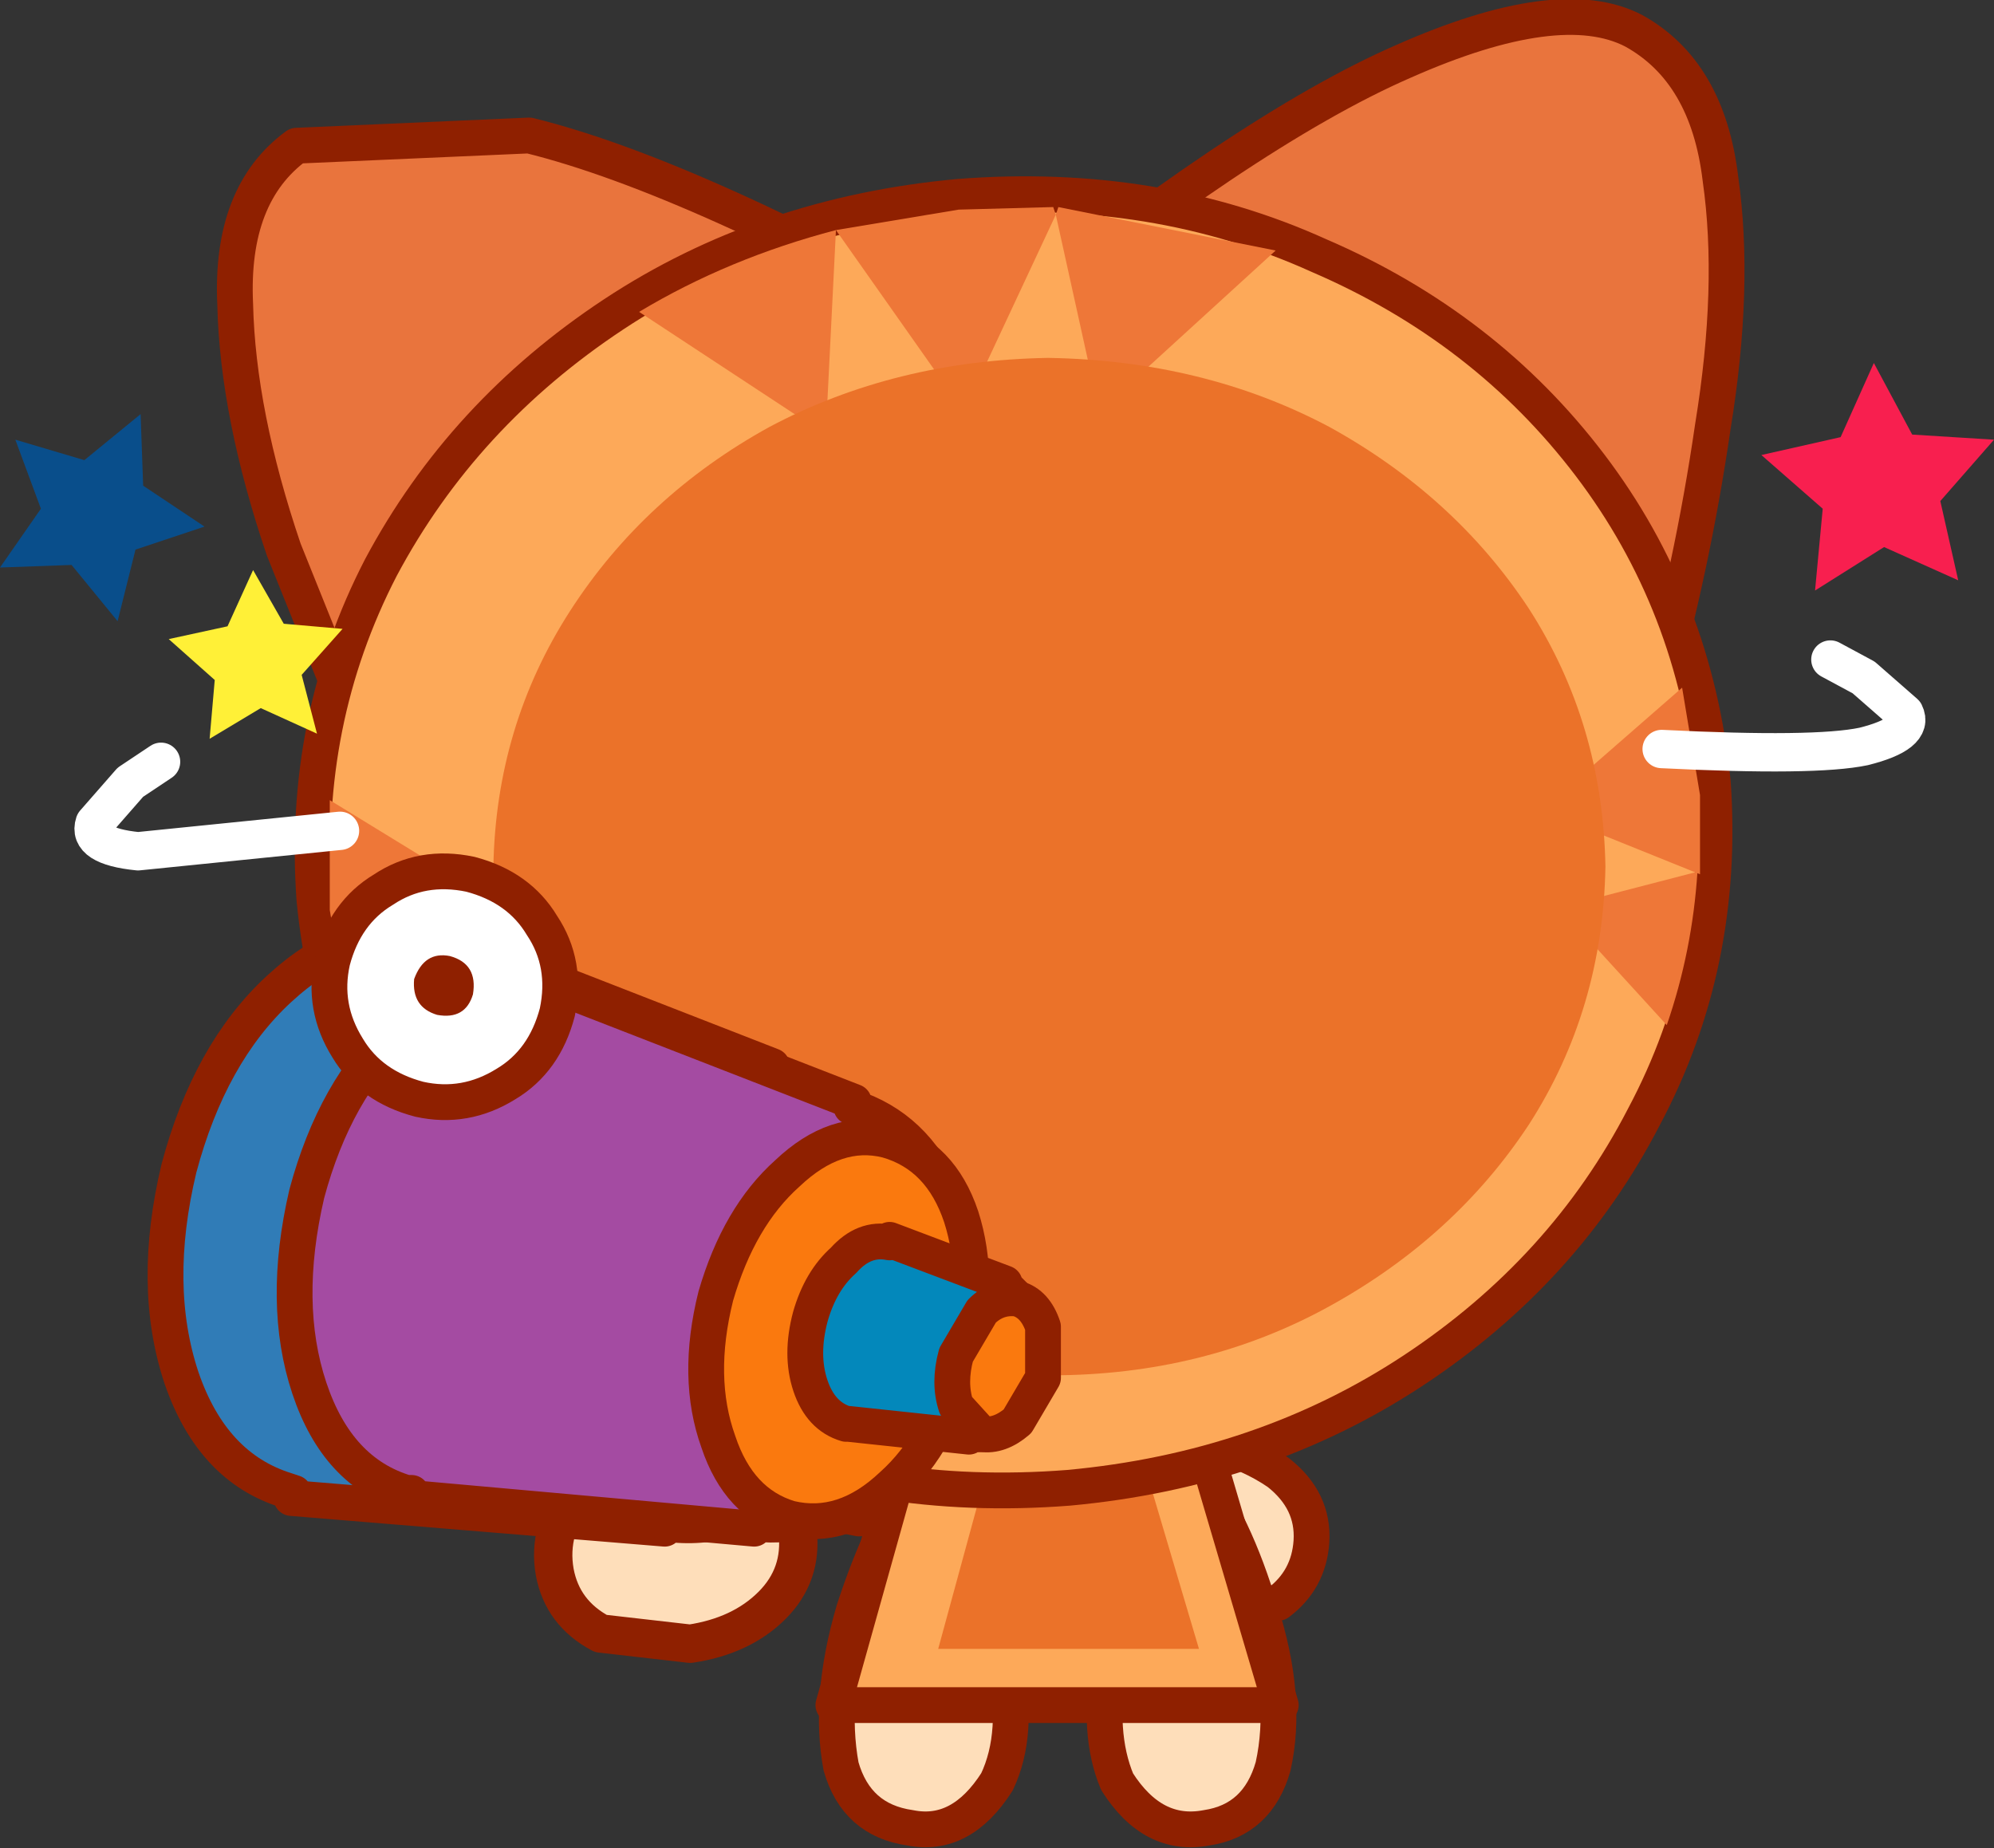 <?xml version="1.0" encoding="UTF-8" standalone="no"?>
<svg xmlns:xlink="http://www.w3.org/1999/xlink" height="36.15px" width="39.0px" xmlns="http://www.w3.org/2000/svg">
  <rect width="100%" height="100%" fill="#333333" stroke="none"/>
  <g transform="matrix(1.0, 0.0, 0.0, 1.0, 13.55, 18.75)">
    <path d="M2.75 7.5 Q4.0 7.4 4.2 9.05 4.5 10.75 3.25 11.0 2.6 11.1 2.0 10.7 1.45 10.3 1.3 9.5 1.2 8.7 1.65 8.15 2.05 7.6 2.75 7.5" fill="#fdc8a1" fill-rule="evenodd" stroke="none"/>
    <path d="M2.7 7.5 Q3.95 7.4 4.15 9.05 4.5 10.75 3.25 11.0 2.55 11.1 2.0 10.7 1.4 10.3 1.3 9.5 1.2 8.7 1.6 8.15 2.05 7.6 2.7 7.5" fill="#f7c2a3" fill-rule="evenodd" stroke="none"/>
    <path d="M2.7 7.5 Q3.95 7.4 4.15 9.05 4.5 10.75 3.25 11.0 2.55 11.1 2.0 10.7 1.4 10.3 1.3 9.5 1.2 8.7 1.6 8.15 2.05 7.6 2.7 7.5 Z" fill="none" stroke="#7e3f0d" stroke-linecap="round" stroke-linejoin="round" stroke-width="0.4"/>
    <path d="M2.75 7.5 Q4.0 7.35 4.2 9.05 4.5 10.7 3.25 10.95 L2.0 10.7 Q1.45 10.3 1.3 9.5 1.2 8.7 1.65 8.15 2.05 7.6 2.75 7.5 Z" fill="none" stroke="#8f2000" stroke-linecap="round" stroke-linejoin="round" stroke-width="0.7"/>
    <path d="M5.8 -12.05 L-5.95 -2.9 -8.0 -8.0 Q-8.9 -10.65 -8.95 -12.8 -9.05 -14.95 -7.75 -15.9 L-3.2 -16.1 Q0.05 -15.3 5.8 -12.05" fill="#e9743d" fill-rule="evenodd" stroke="none"/>
    <path d="M-5.95 -2.9 L-8.0 -8.0 Q-8.9 -10.65 -8.95 -12.8 -9.05 -14.95 -7.75 -15.9 L-3.2 -16.1 Q0.05 -15.3 5.8 -12.05" fill="none" stroke="#8f2000" stroke-linecap="round" stroke-linejoin="round" stroke-width="0.7"/>
    <path d="M-5.2 -5.8 L2.9 -12.1 3.15 -11.8 -4.95 -5.5 -5.2 -5.8" fill="#db4f34" fill-rule="evenodd" stroke="none"/>
    <path d="M18.8 -5.0 L5.7 -12.05 Q10.8 -16.2 13.9 -17.55 16.95 -18.9 18.4 -18.15 19.85 -17.35 20.1 -15.25 20.4 -13.15 19.95 -10.4 19.55 -7.65 18.8 -5.0" fill="#e9743d" fill-rule="evenodd" stroke="none"/>
    <path d="M18.8 -5.0 Q19.55 -7.65 19.95 -10.4 20.4 -13.15 20.1 -15.25 19.85 -17.35 18.4 -18.15 16.95 -18.9 13.9 -17.55 10.8 -16.2 5.7 -12.05" fill="none" stroke="#8f2000" stroke-linecap="round" stroke-linejoin="round" stroke-width="0.7"/>
    <path d="M11.45 10.05 Q12.15 10.6 12.1 11.4 12.05 12.15 11.45 12.6 L9.9 12.65 8.05 11.6 5.9 10.95 5.8 9.75 8.75 9.35 Q10.35 9.3 11.45 10.05" fill="#fedeba" fill-rule="evenodd" stroke="none"/>
    <path d="M11.45 10.05 Q12.15 10.6 12.1 11.4 12.05 12.15 11.45 12.6 L9.9 12.65 8.05 11.6 5.9 10.95 5.8 9.75 8.75 9.35 Q10.35 9.3 11.45 10.05 Z" fill="none" stroke="#8f2000" stroke-linecap="round" stroke-linejoin="round" stroke-width="0.7"/>
    <path d="M4.45 10.0 L5.75 11.3 6.1 13.75 Q6.4 15.15 5.95 16.1 5.25 17.2 4.25 17.0 3.2 16.85 2.9 15.8 2.65 14.45 3.15 12.75 3.7 11.05 4.45 10.0" fill="#fedeba" fill-rule="evenodd" stroke="none"/>
    <path d="M4.45 10.0 Q3.7 11.05 3.15 12.75 2.65 14.45 2.9 15.8 3.2 16.85 4.25 17.0 5.25 17.2 5.95 16.1 6.4 15.15 6.1 13.75 L5.75 11.3" fill="none" stroke="#8f2000" stroke-linecap="round" stroke-linejoin="round" stroke-width="0.7"/>
    <path d="M8.55 11.3 L9.8 10.0 Q10.6 11.05 11.1 12.75 11.65 14.45 11.35 15.8 11.05 16.85 10.05 17.0 9.0 17.2 8.3 16.1 7.9 15.15 8.15 13.75 L8.55 11.3" fill="#fedeba" fill-rule="evenodd" stroke="none"/>
    <path d="M9.8 10.0 Q10.6 11.05 11.1 12.75 11.65 14.45 11.35 15.8 11.05 16.85 10.05 17.0 9.0 17.2 8.3 16.1 7.9 15.15 8.15 13.75 L8.55 11.3" fill="none" stroke="#8f2000" stroke-linecap="round" stroke-linejoin="round" stroke-width="0.7"/>
    <path d="M4.6 8.0 L9.2 6.8 11.5 14.6 2.75 14.6 4.6 8.0" fill="#fda959" fill-rule="evenodd" stroke="none"/>
    <path d="M4.6 8.0 L2.75 14.6 11.5 14.6 9.2 6.8" fill="none" stroke="#8f2000" stroke-linecap="round" stroke-linejoin="round" stroke-width="0.7"/>
    <path d="M5.85 9.65 L8.55 8.95 9.9 13.5 4.8 13.5 5.85 9.65" fill="#eb7229" fill-rule="evenodd" stroke="none"/>
    <path d="M19.95 -3.45 Q20.2 0.1 18.6 3.1 17.05 6.1 14.1 8.05 11.15 10.0 7.35 10.35 3.5 10.65 0.3 9.2 -2.95 7.8 -5.0 5.1 -7.05 2.4 -7.4 -1.15 -7.65 -4.65 -6.1 -7.65 -4.5 -10.65 -1.55 -12.6 1.4 -14.55 5.2 -14.9 9.05 -15.2 12.25 -13.75 15.5 -12.35 17.55 -9.65 19.6 -6.95 19.95 -3.45" fill="#fda959" fill-rule="evenodd" stroke="none"/>
    <path d="M19.95 -3.45 Q20.2 0.1 18.6 3.1 17.05 6.1 14.1 8.05 11.15 10.0 7.35 10.35 3.5 10.65 0.3 9.2 -2.95 7.8 -5.0 5.1 -7.05 2.4 -7.4 -1.15 -7.65 -4.65 -6.1 -7.65 -4.5 -10.65 -1.55 -12.6 1.4 -14.55 5.2 -14.9 9.05 -15.2 12.25 -13.75 15.5 -12.35 17.55 -9.65 19.6 -6.95 19.95 -3.45 Z" fill="none" stroke="#8f2000" stroke-linecap="round" stroke-linejoin="round" stroke-width="0.7"/>
    <path d="M19.7 -1.65 L16.6 -2.9 19.35 -5.3 19.7 -3.2 19.7 -1.65" fill="#ee7738" fill-rule="evenodd" stroke="none"/>
    <path d="M19.65 -1.7 Q19.55 -0.15 19.05 1.3 L16.95 -1.0 19.65 -1.7" fill="#ee7738" fill-rule="evenodd" stroke="none"/>
    <path d="M-6.85 0.55 L-7.1 -0.95 -7.1 -3.1 -4.0 -1.2 -6.85 0.55" fill="#ee7738" fill-rule="evenodd" stroke="none"/>
    <path d="M-6.8 0.55 L-4.0 0.8 -5.7 3.45 Q-6.45 2.1 -6.8 0.55" fill="#ee7738" fill-rule="evenodd" stroke="none"/>
    <path d="M2.8 -14.25 L2.6 -10.25 -1.05 -12.65 Q0.7 -13.7 2.8 -14.25" fill="#ee7738" fill-rule="evenodd" stroke="none"/>
    <path d="M7.1 -14.55 L7.15 -14.7 11.4 -13.85 7.95 -10.7 7.1 -14.55" fill="#ee7738" fill-rule="evenodd" stroke="none"/>
    <path d="M7.05 -14.7 L7.1 -14.55 5.3 -10.7 2.8 -14.25 5.2 -14.65 7.05 -14.7" fill="#ee7738" fill-rule="evenodd" stroke="none"/>
    <path d="M17.85 -1.8 Q17.8 1.0 16.35 3.25 14.9 5.45 12.45 6.8 10.0 8.15 7.0 8.15 3.95 8.15 1.5 6.8 -0.95 5.5 -2.4 3.25 -3.85 1.0 -3.9 -1.8 -3.85 -4.55 -2.4 -6.8 -0.95 -9.05 1.5 -10.4 3.95 -11.7 6.95 -11.75 10.0 -11.7 12.45 -10.4 14.9 -9.05 16.35 -6.85 17.8 -4.6 17.85 -1.8" fill="#eb7229" fill-rule="evenodd" stroke="none"/>
    <path d="M-2.7 12.0 Q-2.85 11.15 -2.25 10.4 -1.7 9.7 -0.65 9.5 0.35 9.35 1.1 9.85 1.9 10.35 2.05 11.2 2.15 12.05 1.55 12.65 0.95 13.25 -0.05 13.4 L-1.8 13.2 Q-2.55 12.8 -2.7 12.0" fill="#fedeba" fill-rule="evenodd" stroke="none"/>
    <path d="M-2.7 12.0 Q-2.55 12.8 -1.8 13.2 L-0.05 13.4 Q0.95 13.25 1.55 12.65 2.15 12.05 2.05 11.2 1.9 10.35 1.1 9.85 0.35 9.35 -0.65 9.5 -1.7 9.7 -2.25 10.4 -2.85 11.15 -2.7 12.0 Z" fill="none" stroke="#8f2000" stroke-linecap="round" stroke-linejoin="round" stroke-width="0.75"/>
    <path d="M1.55 2.2 Q2.85 2.65 3.45 4.1 4.1 5.55 3.7 7.4 3.2 9.2 2.05 10.25 0.85 11.25 -0.55 11.05 L-0.55 11.15 -7.85 10.55 -7.8 10.45 -7.95 10.4 Q-9.4 9.95 -10.0 8.2 -10.6 6.4 -10.05 4.1 -9.45 1.85 -8.1 0.6 -6.75 -0.65 -5.3 -0.45 L-5.25 -0.55 1.55 2.1 1.55 2.2" fill="#307cb7" fill-rule="evenodd" stroke="none"/>
    <path d="M1.55 2.2 L1.55 2.1 -5.25 -0.55 -5.3 -0.45 Q-6.75 -0.65 -8.1 0.6 -9.45 1.85 -10.05 4.1 -10.6 6.4 -10.0 8.2 -9.4 9.95 -7.95 10.4 L-7.8 10.45 -7.85 10.55 -0.55 11.15 -0.55 11.05 Q0.85 11.25 2.05 10.25 3.2 9.2 3.7 7.4 4.1 5.55 3.45 4.1 2.85 2.65 1.55 2.2 Z" fill="none" stroke="#8f2000" stroke-linecap="round" stroke-linejoin="round" stroke-width="0.7"/>
    <path d="M3.1 2.9 Q4.35 3.3 4.9 4.6 5.45 5.95 5.1 7.65 4.65 9.35 3.55 10.25 2.5 11.2 1.2 11.05 L1.2 11.15 -5.5 10.55 -5.5 10.45 -5.6 10.45 Q-6.95 10.05 -7.5 8.4 -8.05 6.75 -7.55 4.6 -7.0 2.55 -5.75 1.4 -4.5 0.25 -3.15 0.45 L-3.15 0.35 3.15 2.8 3.1 2.9" fill="#a44ba2" fill-rule="evenodd" stroke="none"/>
    <path d="M3.1 2.9 L3.15 2.8 -3.15 0.35 -3.15 0.45 Q-4.5 0.25 -5.75 1.4 -7.0 2.55 -7.55 4.6 -8.05 6.75 -7.5 8.4 -6.95 10.05 -5.6 10.45 L-5.5 10.45 -5.5 10.55 1.2 11.15 1.2 11.05 Q2.5 11.2 3.55 10.25 4.65 9.35 5.1 7.65 5.45 5.95 4.9 4.6 4.35 3.3 3.1 2.9 Z" fill="none" stroke="#8f2000" stroke-linecap="round" stroke-linejoin="round" stroke-width="0.7"/>
    <path d="M3.8 3.55 Q4.85 3.85 5.25 5.05 5.65 6.3 5.25 7.85 4.85 9.45 3.9 10.3 2.95 11.2 1.9 10.95 0.9 10.65 0.5 9.45 0.05 8.2 0.45 6.6 0.9 5.05 1.85 4.2 2.8 3.3 3.8 3.55" fill="#fa790e" fill-rule="evenodd" stroke="none"/>
    <path d="M3.8 3.55 Q4.85 3.85 5.25 5.05 5.65 6.3 5.25 7.85 4.85 9.45 3.9 10.3 2.95 11.2 1.9 10.95 0.9 10.65 0.5 9.45 0.05 8.2 0.45 6.6 0.9 5.05 1.85 4.2 2.8 3.3 3.8 3.55 Z" fill="none" stroke="#8f2000" stroke-linecap="round" stroke-linejoin="round" stroke-width="0.7"/>
    <path d="M6.1 6.4 L6.7 7.0 6.8 8.1 6.25 9.0 Q5.85 9.35 5.4 9.3 L5.4 9.35 3.05 9.1 3.0 9.1 Q2.5 8.95 2.3 8.35 2.1 7.75 2.3 7.0 2.5 6.3 2.95 5.9 3.35 5.45 3.85 5.55 L3.85 5.5 6.1 6.35 6.1 6.4" fill="#0388bb" fill-rule="evenodd" stroke="none"/>
    <path d="M6.1 6.4 L6.1 6.35 3.85 5.5 3.85 5.55 Q3.35 5.45 2.95 5.9 2.5 6.3 2.3 7.0 2.1 7.75 2.3 8.35 2.5 8.95 3.0 9.1 L3.05 9.1 5.4 9.35 5.4 9.3 Q5.85 9.35 6.25 9.0 L6.8 8.1 6.7 7.0 6.1 6.4 Z" fill="none" stroke="#8f2000" stroke-linecap="round" stroke-linejoin="round" stroke-width="0.7"/>
    <path d="M6.35 6.65 Q6.7 6.75 6.85 7.2 L6.85 8.2 6.35 9.05 Q6.0 9.35 5.65 9.3 L5.15 8.75 Q5.0 8.3 5.15 7.75 L5.65 6.9 Q5.95 6.6 6.35 6.65" fill="#fa790e" fill-rule="evenodd" stroke="none"/>
    <path d="M6.35 6.65 Q6.7 6.75 6.85 7.2 L6.85 8.2 6.35 9.05 Q6.0 9.35 5.65 9.3 L5.15 8.75 Q5.0 8.3 5.15 7.75 L5.65 6.9 Q5.95 6.6 6.35 6.65 Z" fill="none" stroke="#8f2000" stroke-linecap="round" stroke-linejoin="round" stroke-width="0.7"/>
    <path d="M-7.05 0.05 Q-6.8 -0.9 -6.05 -1.35 -5.3 -1.85 -4.35 -1.65 -3.4 -1.4 -2.95 -0.65 -2.45 0.1 -2.65 1.05 -2.9 2.0 -3.65 2.45 -4.45 2.95 -5.35 2.75 -6.3 2.5 -6.75 1.75 -7.25 0.95 -7.05 0.05" fill="#ffffff" fill-rule="evenodd" stroke="none"/>
    <path d="M-7.05 0.05 Q-7.25 0.95 -6.75 1.75 -6.3 2.5 -5.35 2.75 -4.45 2.95 -3.65 2.45 -2.9 2.0 -2.65 1.05 -2.45 0.1 -2.95 -0.65 -3.4 -1.4 -4.35 -1.65 -5.3 -1.85 -6.05 -1.35 -6.8 -0.9 -7.05 0.05 Z" fill="none" stroke="#8f2000" stroke-linecap="round" stroke-linejoin="round" stroke-width="0.7"/>
    <path d="M-4.75 -0.05 Q-4.2 0.1 -4.3 0.7 -4.45 1.2 -5.0 1.1 -5.5 0.95 -5.45 0.4 -5.25 -0.15 -4.75 -0.05" fill="#8f2000" fill-rule="evenodd" stroke="none"/>
    <path d="M23.85 -10.25 L25.45 -10.15 24.4 -8.95 24.75 -7.4 23.3 -8.05 21.95 -7.2 22.1 -8.8 20.9 -9.85 22.45 -10.2 23.1 -11.65 23.85 -10.25" fill="#f81f4f" fill-rule="evenodd" stroke="none"/>
    <path d="M-6.85 -6.45 L-7.65 -5.55 -7.35 -4.4 -8.45 -4.9 -9.45 -4.3 -9.35 -5.45 -10.25 -6.25 -9.1 -6.5 -8.6 -7.6 -8.0 -6.55 -6.85 -6.45" fill="#fff037" fill-rule="evenodd" stroke="none"/>
    <path d="M-10.8 -10.65 L-10.75 -9.25 -9.55 -8.45 -10.9 -8.0 -11.25 -6.6 -12.15 -7.7 -13.55 -7.65 -12.75 -8.8 -13.25 -10.15 -11.9 -9.75 -10.8 -10.65" fill="#094e8b" fill-rule="evenodd" stroke="none"/>
    <path d="M22.25 -5.85 L22.9 -5.5 23.7 -4.8 Q23.9 -4.4 22.9 -4.15 21.95 -3.95 18.95 -4.1" fill="none" stroke="#ffffff" stroke-linecap="round" stroke-linejoin="round" stroke-width="0.75"/>
    <path d="M-10.4 -3.85 L-11.0 -3.45 -11.7 -2.65 Q-11.85 -2.2 -10.85 -2.1 L-6.9 -2.5" fill="none" stroke="#ffffff" stroke-linecap="round" stroke-linejoin="round" stroke-width="0.75"/>
  </g>
</svg>
